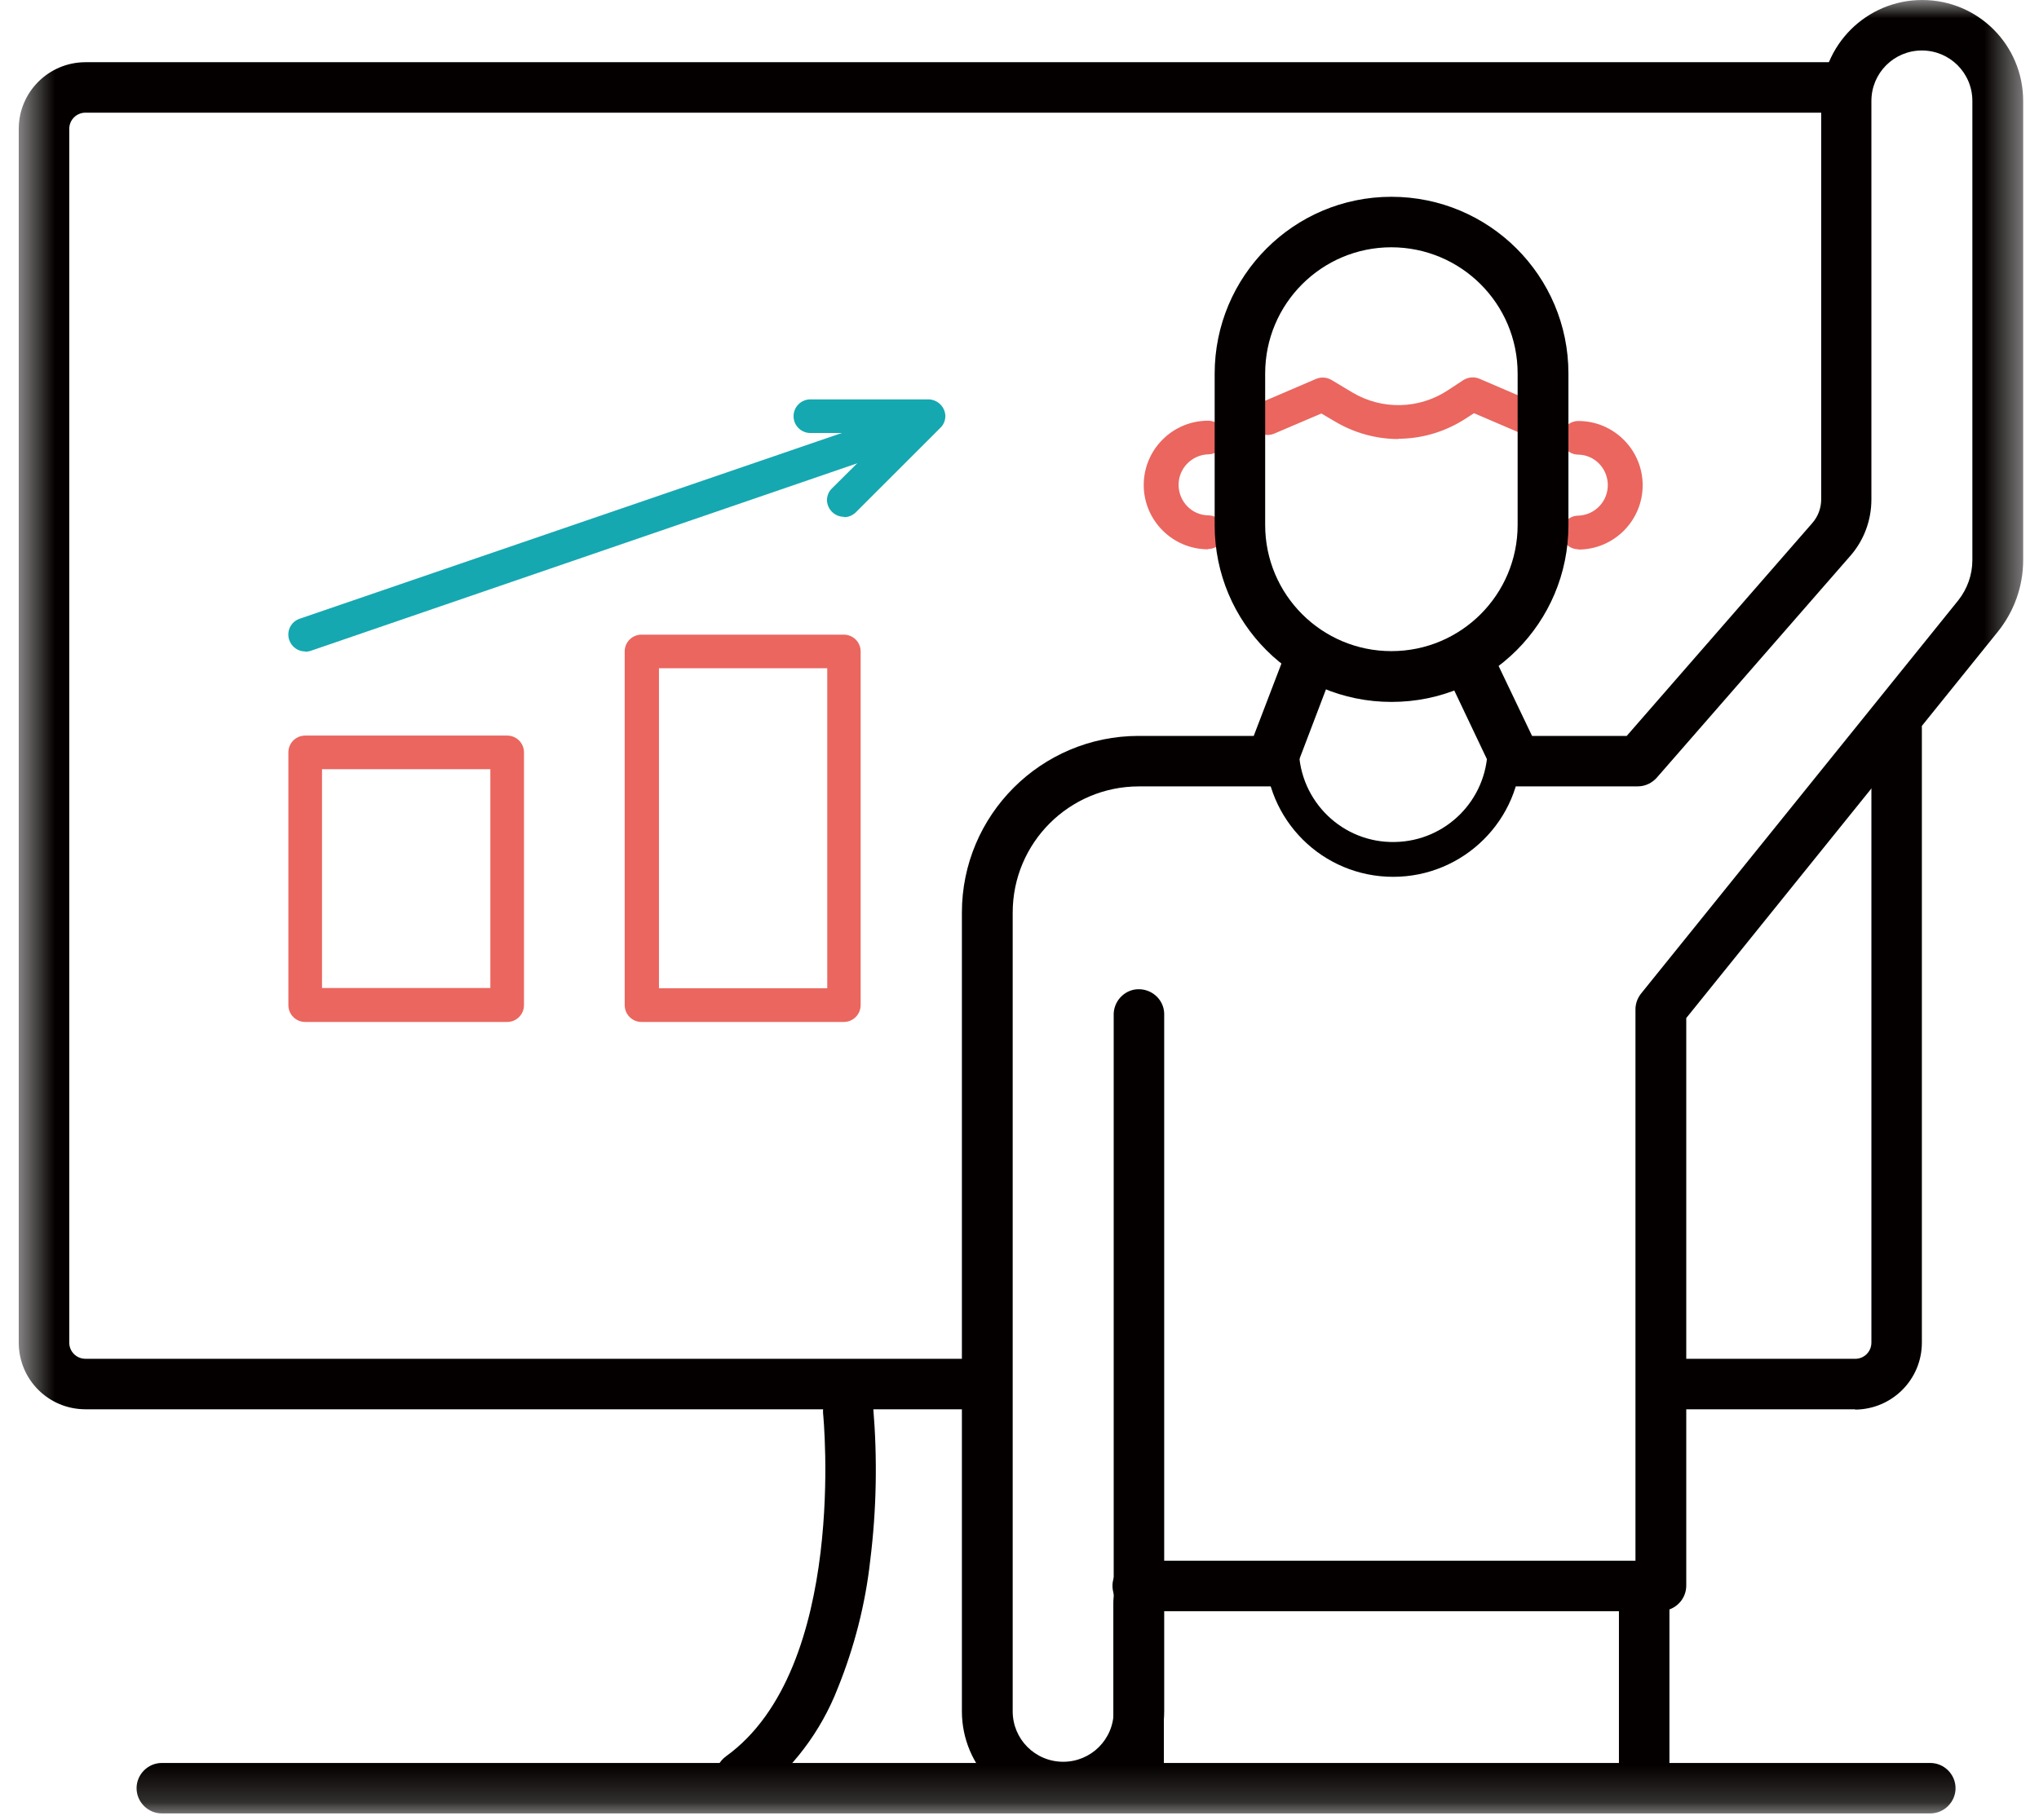 <svg width="56" height="50" viewBox="0 0 56 50" fill="none" xmlns="http://www.w3.org/2000/svg">
<mask id="mask0_258_14" style="mask-type:luminance" maskUnits="userSpaceOnUse" x="0" y="0" width="56" height="50">
<path d="M55.557 0H0.515V49.817H55.557V0Z" fill="white"/>
</mask>
<g mask="url(#mask0_258_14)">
<path d="M26.649 38.714H2.348C1.332 38.714 0.515 37.897 0.515 36.882V3.541C0.515 2.526 1.341 1.709 2.348 1.709H50.241C50.621 1.692 50.943 1.998 50.959 2.377C50.976 2.757 50.67 3.079 50.291 3.095C50.274 3.095 50.258 3.095 50.241 3.095H2.348C2.1 3.095 1.902 3.294 1.902 3.541V36.882C1.902 37.129 2.1 37.327 2.348 37.327H26.649C27.029 37.344 27.334 37.666 27.318 38.045C27.301 38.409 27.012 38.706 26.649 38.714Z" fill="#040000"/>
<path d="M20.343 49.503C19.963 49.503 19.649 49.19 19.649 48.81C19.649 48.587 19.757 48.38 19.938 48.248C23.298 45.83 22.613 38.896 22.605 38.822C22.58 38.442 22.869 38.103 23.249 38.079C23.612 38.054 23.934 38.318 23.983 38.673C24.099 40.068 24.074 41.471 23.901 42.858C23.769 44.063 23.463 45.252 23.009 46.375C22.547 47.563 21.763 48.603 20.747 49.371C20.632 49.454 20.491 49.503 20.343 49.503Z" fill="#040000"/>
<path d="M53.014 49.816H4.444C4.065 49.816 3.751 49.503 3.751 49.123C3.751 48.743 4.065 48.43 4.444 48.43H53.014C53.394 48.43 53.708 48.743 53.708 49.123C53.708 49.503 53.394 49.816 53.014 49.816Z" fill="#040000"/>
<path d="M50.951 38.714H46.081C45.701 38.698 45.395 38.376 45.412 37.996C45.428 37.633 45.717 37.336 46.081 37.328H50.951C51.199 37.328 51.397 37.13 51.397 36.882V19.985C51.413 19.605 51.735 19.3 52.115 19.316C52.478 19.333 52.775 19.622 52.783 19.985V36.882C52.783 37.897 51.966 38.714 50.951 38.723V38.714Z" fill="#040000"/>
<path d="M29.192 49.784C27.656 49.784 26.418 48.538 26.418 47.011V25.07C26.418 22.387 28.597 20.216 31.272 20.216H34.433L35.308 17.93C35.44 17.566 35.837 17.385 36.2 17.509C36.563 17.64 36.745 18.037 36.621 18.4C36.621 18.408 36.621 18.416 36.612 18.425L35.572 21.157C35.473 21.429 35.209 21.603 34.92 21.603H31.28C29.365 21.603 27.813 23.155 27.813 25.07V47.011C27.813 47.778 28.432 48.397 29.2 48.397C29.968 48.397 30.587 47.778 30.587 47.011V27.843C30.603 27.463 30.925 27.158 31.305 27.175C31.668 27.191 31.965 27.48 31.974 27.843V47.011C31.974 48.546 30.727 49.784 29.2 49.784H29.192Z" fill="#040000"/>
<path d="M38.412 12.061C37.801 12.061 37.199 11.896 36.67 11.582L36.291 11.359L34.995 11.912C34.764 12.011 34.491 11.904 34.384 11.673C34.285 11.441 34.392 11.169 34.623 11.062L36.142 10.41C36.282 10.352 36.431 10.36 36.563 10.434L37.141 10.781C37.958 11.268 38.982 11.243 39.774 10.715L40.187 10.443C40.319 10.36 40.484 10.344 40.624 10.401L42.143 11.053C42.374 11.153 42.49 11.425 42.383 11.664C42.284 11.896 42.011 12.011 41.772 11.904L40.484 11.351L40.278 11.483C39.741 11.838 39.122 12.036 38.478 12.052H38.396L38.412 12.061Z" fill="#EA665F"/>
<path d="M33.179 15.09C32.205 15.09 31.412 14.297 31.412 13.323C31.412 12.349 32.205 11.557 33.179 11.557C33.435 11.557 33.641 11.763 33.641 12.019C33.641 12.275 33.435 12.481 33.179 12.481C32.717 12.498 32.353 12.886 32.37 13.348C32.386 13.794 32.741 14.149 33.179 14.157C33.435 14.157 33.641 14.363 33.641 14.619C33.641 14.875 33.435 15.081 33.179 15.081V15.09Z" fill="#EA665F"/>
<path d="M43.349 15.089C43.093 15.089 42.886 14.883 42.886 14.627C42.886 14.371 43.093 14.165 43.349 14.165C43.811 14.148 44.174 13.76 44.157 13.298C44.141 12.852 43.786 12.497 43.349 12.489C43.093 12.489 42.886 12.283 42.886 12.027C42.886 11.771 43.093 11.565 43.349 11.565C44.322 11.565 45.115 12.357 45.115 13.331C45.115 14.305 44.322 15.097 43.349 15.097V15.089Z" fill="#EA665F"/>
<path d="M31.272 49.346C30.892 49.346 30.578 49.033 30.578 48.653V44.03C30.578 43.651 30.884 43.337 31.272 43.337C31.652 43.337 31.965 43.651 31.965 44.03V48.653C31.965 49.033 31.66 49.346 31.272 49.346Z" fill="#040000"/>
<path d="M45.156 49.346C44.777 49.346 44.463 49.033 44.463 48.653V44.03C44.463 43.651 44.768 43.337 45.156 43.337C45.536 43.337 45.85 43.651 45.85 44.03V48.653C45.85 49.033 45.544 49.346 45.156 49.346Z" fill="#040000"/>
<path d="M45.61 44.261H31.272C30.892 44.278 30.57 43.972 30.554 43.593C30.537 43.213 30.843 42.891 31.222 42.874C31.239 42.874 31.255 42.874 31.272 42.874H44.917V27.727C44.917 27.57 44.974 27.414 45.074 27.29L53.782 16.493C54.03 16.179 54.17 15.791 54.17 15.387V2.774C54.17 2.006 53.551 1.387 52.783 1.387C52.016 1.387 51.397 2.006 51.397 2.774V13.719C51.397 14.297 51.19 14.85 50.81 15.279L45.503 21.363C45.371 21.512 45.181 21.602 44.983 21.602H41.631C41.367 21.602 41.12 21.445 41.004 21.206L39.906 18.895C39.749 18.548 39.906 18.135 40.261 17.979C40.6 17.83 40.996 17.97 41.161 18.3L42.077 20.216H44.677L49.779 14.363C49.936 14.181 50.018 13.95 50.018 13.719V2.774C50.018 1.238 51.265 0 52.792 0C54.327 0 55.565 1.238 55.565 2.774V15.387C55.565 16.105 55.318 16.798 54.864 17.36L46.312 27.967V43.56C46.312 43.939 45.998 44.253 45.618 44.253L45.61 44.261Z" fill="#040000"/>
<path d="M38.264 24.087C36.324 24.087 34.755 22.527 34.747 20.587C34.747 20.331 34.954 20.125 35.209 20.125C35.465 20.125 35.672 20.331 35.672 20.587C35.697 22.015 36.877 23.163 38.313 23.13C39.708 23.105 40.831 21.982 40.856 20.587C40.856 20.331 41.062 20.125 41.318 20.125C41.574 20.125 41.78 20.331 41.78 20.587C41.78 22.527 40.195 24.087 38.264 24.087Z" fill="#040000"/>
<path d="M38.214 19.282C35.531 19.282 33.36 17.111 33.36 14.428V10.268C33.36 7.585 35.531 5.406 38.214 5.406C40.897 5.406 43.076 7.577 43.076 10.26V14.428C43.076 17.111 40.905 19.282 38.222 19.282H38.214ZM38.214 6.793C36.299 6.793 34.747 8.345 34.747 10.26V14.42C34.747 16.335 36.299 17.887 38.214 17.887C40.129 17.887 41.681 16.335 41.681 14.42V10.26C41.681 8.345 40.129 6.793 38.206 6.793H38.214Z" fill="#040000"/>
<path d="M8.382 20.207H13.929C14.185 20.207 14.391 20.413 14.391 20.669V27.611C14.391 27.867 14.185 28.074 13.929 28.074H8.382C8.126 28.074 7.92 27.867 7.92 27.611V20.669C7.92 20.413 8.126 20.207 8.382 20.207ZM13.467 21.131H8.844V27.141H13.467V21.131Z" fill="#EA665F"/>
<path d="M17.627 17.434H23.174C23.43 17.434 23.637 17.64 23.637 17.896V27.611C23.637 27.867 23.43 28.074 23.174 28.074H17.619C17.363 28.074 17.157 27.867 17.157 27.611V17.896C17.157 17.64 17.363 17.434 17.619 17.434H17.627ZM22.72 18.358H18.098V27.149H22.72V18.358Z" fill="#EA665F"/>
<path d="M8.382 17.896C8.184 17.896 8.01 17.772 7.944 17.582C7.862 17.343 7.986 17.079 8.233 16.996L24.421 11.449C24.66 11.367 24.924 11.491 25.007 11.738C25.089 11.978 24.965 12.242 24.718 12.324L8.53 17.88C8.481 17.896 8.431 17.904 8.382 17.904V17.896Z" fill="#15A8B1"/>
<path d="M23.182 14.198C22.926 14.198 22.72 13.992 22.712 13.744C22.712 13.62 22.761 13.497 22.852 13.414L24.379 11.895H22.258C22.002 11.895 21.795 11.689 21.795 11.433C21.795 11.177 22.002 10.971 22.258 10.971H25.494C25.749 10.971 25.956 11.177 25.964 11.425C25.964 11.549 25.915 11.672 25.824 11.755L23.512 14.066C23.422 14.157 23.306 14.207 23.182 14.207V14.198Z" fill="#15A8B1"/>
</g>
</svg>
